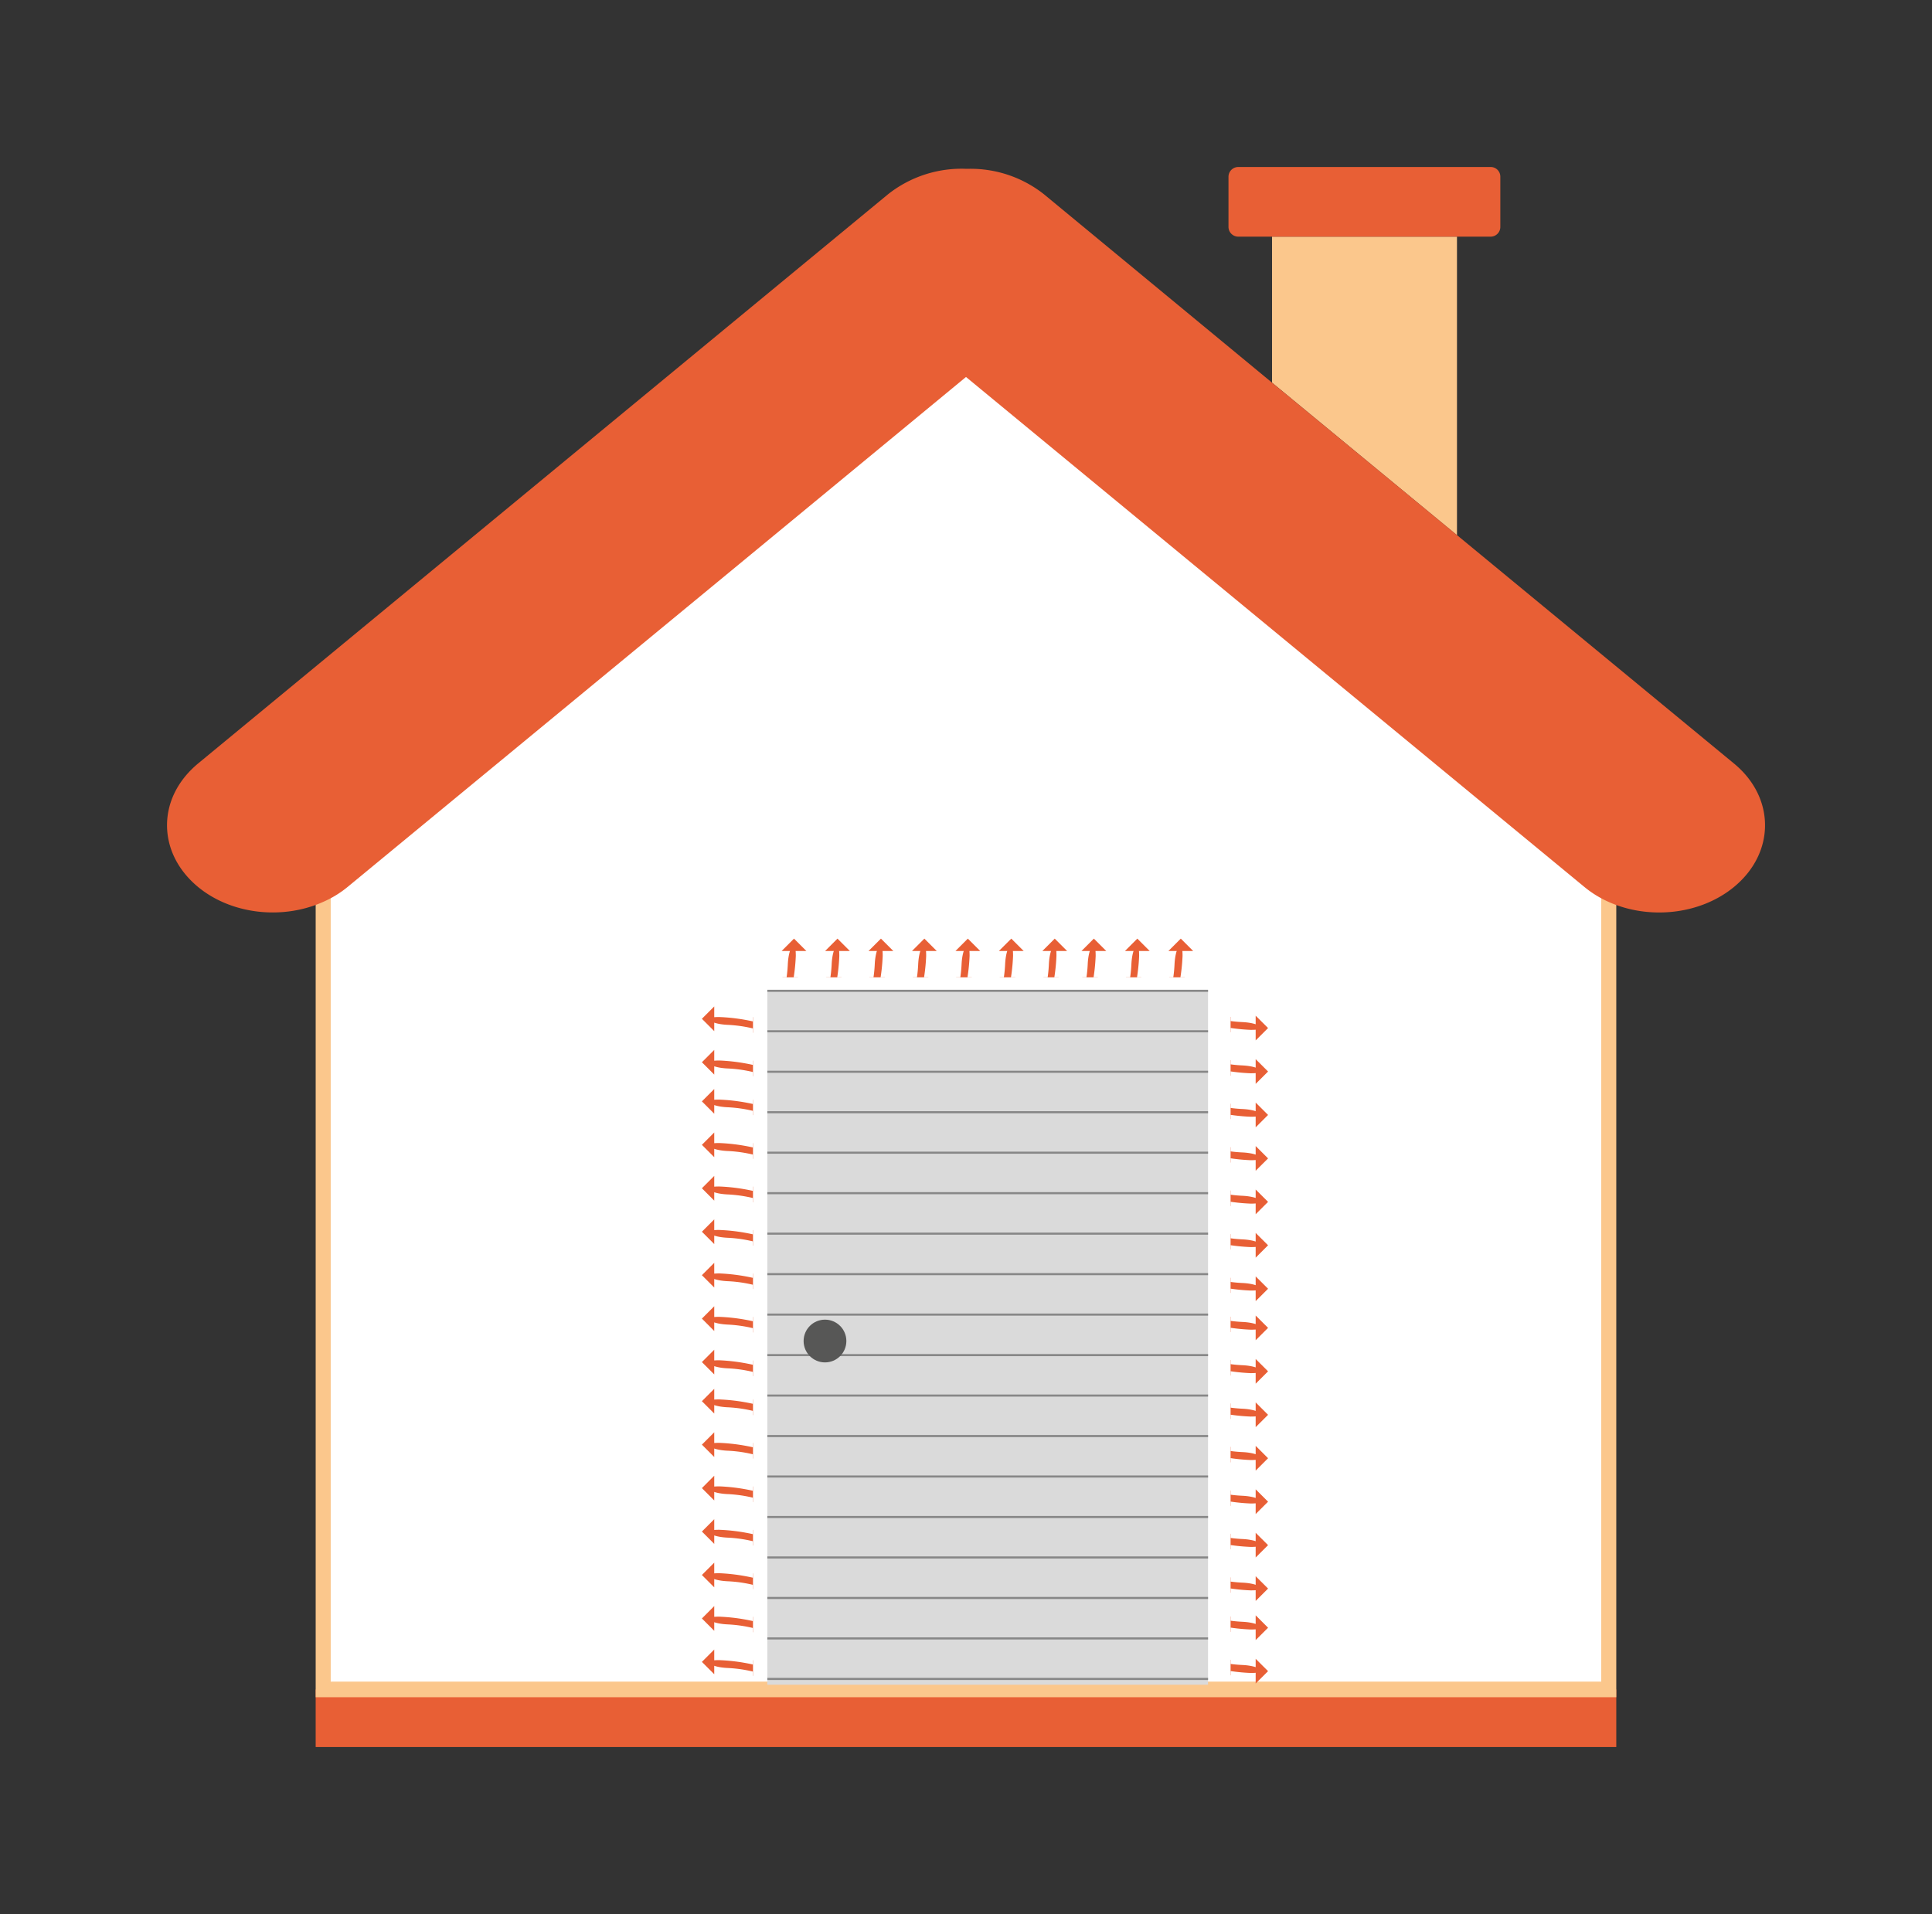 <svg id="Capa_1" data-name="Capa 1" xmlns="http://www.w3.org/2000/svg" xmlns:xlink="http://www.w3.org/1999/xlink"
     viewBox="-40 -40 462.68 458.43">
    <rect x="-40" y="-40" width="462.68" height="458.43" fill="#333333" stroke="none"/>
    <defs>
        <style>
            .cls-1,.cls-10{fill:none;}.cls-2{fill:#fff;}.cls-3{fill:#fbc78c;}.cls-4,.cls-7{fill:#e85f35;}.cls-5{fill:#dadada;}.cls-6{clip-path:url(#clip-path);}.cls-7{stroke:#fff;stroke-width:2px;}.cls-10,.cls-7{stroke-miterlimit:10;}.cls-8{clip-path:url(#clip-path-2);}.cls-9{clip-path:url(#clip-path-3);}.cls-10{stroke:#878787;stroke-width:0.5px;}.cls-11{fill:#575756;}
        </style>
        <clipPath id="clip-path">
            <rect class="cls-1" x="39.49" y="276.12" width="176.66" height="25.03"
                  transform="translate(-160.82 416.46) rotate(-90)"/>
        </clipPath>
        <clipPath id="clip-path-2">
            <rect class="cls-1" x="177.25" y="264.76" width="176.66" height="21.75"
                  transform="translate(541.21 10.06) rotate(90)"/>
        </clipPath>
        <clipPath id="clip-path-3">
            <rect class="cls-1" x="131.23" y="172.03" width="117.37" height="22.05"/>
        </clipPath>
    </defs>
    <polygon class="cls-2"
             points="37.4 160.44 37.4 372.21 227.89 372.21 345.27 372.21 345.27 156.71 191.33 43.98 37.4 160.44"/>
    <polygon class="cls-3" points="308.92 16.68 264.63 16.68 264.63 51.65 308.92 88.18 308.92 16.68"/>
    <path class="cls-4"
          d="M317,16.68a2.32,2.32,0,0,0,2.3-2.34v-12A2.3,2.3,0,0,0,317,0H256.55a2.34,2.34,0,0,0-2.35,2.34v12a2.34,2.34,0,0,0,2.35,2.34H317Z"/>
    <polygon class="cls-4"
             points="221.21 364.64 161.5 364.64 154.34 364.64 35.6 364.64 35.6 378.43 154.34 378.43 161.5 378.43 221.21 378.43 228.32 378.43 347.07 378.43 347.07 364.64 228.32 364.64 221.21 364.64"/>
    <polygon class="cls-3"
             points="227.89 366.51 347.07 366.51 347.07 148.16 191.32 34.11 35.6 151.91 35.6 366.51 227.89 366.51 227.89 362.77 39.2 362.77 39.2 153.82 191.36 38.7 343.47 150.1 343.47 362.77 227.89 362.77 227.89 366.51"/>
    <path class="cls-4"
          d="M137,95.13l54.34-44.84L245.7,95.13l93.73,77.3a25.17,25.17,0,0,0,5.84,3.6c9.62,4.3,21.87,3.09,30-3.6,9.9-8.17,9.9-21.39,0-29.55l-66.33-54.7L264.63,51.65,210,6.52A28.32,28.32,0,0,0,192,.43h-.7a28.38,28.38,0,0,0-18.62,6.09L7.42,142.88C2.48,147,0,152.28,0,157.65s2.48,10.68,7.42,14.78c8.12,6.69,20.4,7.9,30,3.57a24.81,24.81,0,0,0,5.83-3.57Z"/>
    <rect class="cls-5" x="143.76" y="197.31" width="105.54" height="166.2"/>
    <g class="cls-6">
        <path class="cls-7"
              d="M132.31,150.55a46.27,46.27,0,0,1,12.21,2.17c7,2.23,11.65,2.24,15.28,0,2.22-1.35,5.35-2.11,9.55-2.18,2.65-.05,5,.67,6,1.81s.11,1.94-2.5,2A12.35,12.35,0,0,0,166.7,156c-4.84,3.06-14.58,3.05-24.14,0a31,31,0,0,0-8.34-1.54c-2.87-.13-5-.89-5.72-2S129.07,150.52,132.31,150.55Z"/>
        <polygon class="cls-4" points="131.05 149.02 128.09 151.98 131.05 154.94 131.05 149.02"/>
        <path class="cls-7"
              d="M132.31,161a45.87,45.87,0,0,1,12.21,2.17c7,2.23,11.65,2.24,15.28,0,2.22-1.35,5.35-2.11,9.55-2.19,2.65-.05,5,.68,6,1.81s.11,1.94-2.5,2.06a12.25,12.25,0,0,0-6.15,1.59c-4.84,3.06-14.58,3-24.14,0a31.43,31.43,0,0,0-8.34-1.54c-2.87-.12-5-.88-5.72-2S129.07,160.93,132.31,161Z"/>
        <polygon class="cls-4" points="131.05 159.42 128.09 162.39 131.05 165.35 131.05 159.42"/>
        <path class="cls-7"
              d="M132.31,171.37a45.83,45.83,0,0,1,12.21,2.16c7,2.24,11.65,2.24,15.28,0,2.22-1.36,5.35-2.12,9.55-2.19,2.65-.05,5,.67,6,1.81s.11,1.94-2.5,2.06a12.26,12.26,0,0,0-6.15,1.58c-4.84,3.07-14.58,3.05-24.14,0a31.43,31.43,0,0,0-8.34-1.54c-2.87-.13-5-.89-5.72-2S129.07,171.34,132.31,171.37Z"/>
        <polygon class="cls-4" points="131.05 169.83 128.09 172.79 131.05 175.75 131.05 169.83"/>
        <path class="cls-7"
              d="M132.31,181.77a46.27,46.27,0,0,1,12.21,2.17c7,2.23,11.65,2.24,15.28,0,2.22-1.35,5.35-2.11,9.55-2.19,2.65,0,5,.68,6,1.82s.11,1.94-2.5,2a12.35,12.35,0,0,0-6.15,1.59c-4.84,3.06-14.58,3.05-24.14,0a30.65,30.65,0,0,0-8.34-1.54c-2.87-.13-5-.89-5.72-2S129.07,181.74,132.31,181.77Z"/>
        <polygon class="cls-4" points="131.05 180.24 128.09 183.2 131.05 186.16 131.05 180.24"/>
        <path class="cls-7"
              d="M132.31,192.18a45.87,45.87,0,0,1,12.21,2.17c7,2.23,11.65,2.24,15.28,0,2.22-1.35,5.35-2.11,9.55-2.19,2.65-.05,5,.68,6,1.81s.11,1.94-2.5,2.06a12.25,12.25,0,0,0-6.15,1.59c-4.84,3.06-14.58,3-24.14,0a31.43,31.43,0,0,0-8.34-1.54c-2.87-.13-5-.88-5.72-2S129.07,192.15,132.31,192.18Z"/>
        <polygon class="cls-4" points="131.05 190.64 128.09 193.61 131.05 196.57 131.05 190.64"/>
        <path class="cls-7"
              d="M132.31,202.59a45.83,45.83,0,0,1,12.21,2.16c7,2.24,11.65,2.24,15.28,0,2.22-1.36,5.35-2.12,9.55-2.19,2.65-.05,5,.67,6,1.81s.11,1.94-2.5,2.06A12.26,12.26,0,0,0,166.7,208c-4.84,3.07-14.58,3.05-24.14,0a31.43,31.43,0,0,0-8.34-1.54c-2.87-.13-5-.89-5.72-2S129.07,202.56,132.31,202.59Z"/>
        <polygon class="cls-4" points="131.05 201.05 128.09 204.01 131.05 206.97 131.05 201.05"/>
        <path class="cls-7"
              d="M132.31,213a46.27,46.27,0,0,1,12.21,2.17c7,2.23,11.65,2.24,15.28,0,2.22-1.35,5.35-2.11,9.55-2.19,2.65,0,5,.68,6,1.82s.11,1.94-2.5,2.05a12.25,12.25,0,0,0-6.15,1.59c-4.84,3.06-14.58,3.05-24.14,0a31,31,0,0,0-8.34-1.53c-2.87-.13-5-.89-5.72-2S129.07,213,132.31,213Z"/>
        <polygon class="cls-4" points="131.05 211.46 128.09 214.42 131.05 217.38 131.05 211.46"/>
        <path class="cls-7"
              d="M132.31,222.37a45.83,45.83,0,0,1,12.21,2.16c7,2.24,11.65,2.24,15.28,0,2.22-1.36,5.35-2.12,9.55-2.19,2.65-.05,5,.67,6,1.81s.11,1.94-2.5,2a12.35,12.35,0,0,0-6.15,1.59c-4.84,3.07-14.58,3.05-24.14,0a31.43,31.43,0,0,0-8.34-1.54c-2.87-.13-5-.89-5.72-2S129.07,222.34,132.31,222.37Z"/>
        <polygon class="cls-4" points="131.05 220.83 128.09 223.79 131.05 226.75 131.05 220.83"/>
        <path class="cls-7"
              d="M132.31,232.77a46.27,46.27,0,0,1,12.21,2.17c7,2.23,11.65,2.24,15.28,0,2.22-1.35,5.35-2.11,9.55-2.19,2.65,0,5,.68,6,1.81s.11,1.94-2.5,2.06a12.25,12.25,0,0,0-6.15,1.59c-4.84,3.06-14.58,3-24.14,0a31,31,0,0,0-8.34-1.53c-2.87-.13-5-.89-5.72-2S129.07,232.74,132.31,232.77Z"/>
        <polygon class="cls-4" points="131.05 231.24 128.09 234.2 131.05 237.16 131.05 231.24"/>
        <path class="cls-7"
              d="M132.31,243.18a45.47,45.47,0,0,1,12.21,2.17c7,2.23,11.65,2.24,15.28,0,2.22-1.35,5.35-2.11,9.55-2.19,2.65-.05,5,.68,6,1.81s.11,1.94-2.5,2.06a12.25,12.25,0,0,0-6.15,1.59c-4.84,3.06-14.58,3-24.14,0a31.43,31.43,0,0,0-8.34-1.54c-2.87-.13-5-.89-5.72-2S129.07,243.15,132.31,243.18Z"/>
        <polygon class="cls-4" points="131.05 241.64 128.09 244.6 131.05 247.57 131.05 241.64"/>
        <path class="cls-7"
              d="M132.31,253.59a45.83,45.83,0,0,1,12.21,2.16c7,2.24,11.65,2.24,15.28,0,2.22-1.35,5.35-2.11,9.55-2.18,2.65-.05,5,.67,6,1.81s.11,1.94-2.5,2A12.35,12.35,0,0,0,166.7,259c-4.84,3.06-14.58,3-24.14,0a31.43,31.43,0,0,0-8.34-1.54c-2.87-.13-5-.89-5.72-2S129.07,253.55,132.31,253.59Z"/>
        <polygon class="cls-4" points="131.05 252.05 128.09 255.01 131.05 257.97 131.05 252.05"/>
        <path class="cls-7"
              d="M132.31,264a46.27,46.27,0,0,1,12.21,2.17c7,2.23,11.65,2.24,15.28,0,2.22-1.35,5.35-2.11,9.55-2.19,2.65,0,5,.68,6,1.81s.11,1.94-2.5,2.06a12.25,12.25,0,0,0-6.15,1.59c-4.84,3.06-14.58,3-24.14-.05a31,31,0,0,0-8.34-1.53c-2.87-.13-5-.89-5.72-2S129.07,264,132.31,264Z"/>
        <polygon class="cls-4" points="131.05 262.46 128.09 265.42 131.05 268.38 131.05 262.46"/>
        <path class="cls-7"
              d="M132.31,274.4a45.47,45.47,0,0,1,12.21,2.17c7,2.23,11.65,2.23,15.28,0,2.22-1.35,5.35-2.11,9.55-2.19,2.65,0,5,.68,6,1.81s.11,1.94-2.5,2.06a12.25,12.25,0,0,0-6.15,1.59c-4.84,3.06-14.58,3-24.14-.05a31.43,31.43,0,0,0-8.34-1.54c-2.87-.13-5-.89-5.72-2S129.07,274.37,132.31,274.4Z"/>
        <polygon class="cls-4" points="131.05 272.86 128.09 275.82 131.05 278.79 131.05 272.86"/>
        <path class="cls-7"
              d="M132.31,284.8A46.27,46.27,0,0,1,144.52,287c7,2.24,11.65,2.24,15.28,0,2.22-1.35,5.35-2.11,9.55-2.18,2.65-.05,5,.67,6,1.81s.11,1.94-2.5,2.05a12.35,12.35,0,0,0-6.15,1.59c-4.84,3.06-14.58,3.05-24.14,0a31,31,0,0,0-8.34-1.54c-2.87-.13-5-.89-5.72-2S129.07,284.77,132.31,284.8Z"/>
        <polygon class="cls-4" points="131.05 283.27 128.09 286.23 131.05 289.19 131.05 283.27"/>
        <path class="cls-7"
              d="M132.31,294.18a45.83,45.83,0,0,1,12.21,2.16c7,2.24,11.65,2.24,15.28,0,2.22-1.35,5.35-2.12,9.55-2.19,2.65-.05,5,.67,6,1.81s.11,1.94-2.5,2.06a12.26,12.26,0,0,0-6.15,1.58c-4.84,3.07-14.58,3.05-24.14,0a31.43,31.43,0,0,0-8.34-1.54c-2.87-.13-5-.89-5.72-2S129.07,294.15,132.31,294.18Z"/>
        <polygon class="cls-4" points="131.05 292.64 128.09 295.6 131.05 298.56 131.05 292.64"/>
        <path class="cls-7"
              d="M132.31,304.58a46.27,46.27,0,0,1,12.21,2.17c7,2.23,11.65,2.24,15.28,0,2.22-1.35,5.35-2.11,9.55-2.18,2.65,0,5,.67,6,1.81s.11,1.94-2.5,2.05A12.35,12.35,0,0,0,166.7,310c-4.84,3.06-14.58,3-24.14,0a31,31,0,0,0-8.34-1.54c-2.87-.13-5-.89-5.72-2S129.07,304.55,132.31,304.58Z"/>
        <polygon class="cls-4" points="131.05 303.05 128.09 306.01 131.05 308.97 131.05 303.05"/>
        <path class="cls-7"
              d="M132.31,315a45.87,45.87,0,0,1,12.21,2.17c7,2.23,11.65,2.24,15.28,0,2.22-1.35,5.35-2.11,9.55-2.19,2.65-.05,5,.68,6,1.81s.11,1.94-2.5,2.06a12.25,12.25,0,0,0-6.15,1.59c-4.84,3.06-14.58,3-24.14-.05a31.43,31.43,0,0,0-8.34-1.54c-2.87-.12-5-.88-5.72-2S129.07,315,132.31,315Z"/>
        <polygon class="cls-4" points="131.05 313.45 128.09 316.42 131.05 319.38 131.05 313.45"/>
        <path class="cls-7"
              d="M132.31,325.4a45.83,45.83,0,0,1,12.21,2.16c7,2.24,11.65,2.24,15.28,0,2.22-1.36,5.35-2.12,9.55-2.19,2.65,0,5,.67,6,1.81s.11,1.94-2.5,2.06a12.26,12.26,0,0,0-6.15,1.58c-4.84,3.07-14.58,3-24.14,0a31.43,31.43,0,0,0-8.34-1.54c-2.87-.13-5-.89-5.72-2S129.07,325.37,132.31,325.4Z"/>
        <polygon class="cls-4" points="131.05 323.86 128.09 326.82 131.05 329.78 131.05 323.86"/>
        <path class="cls-7"
              d="M132.31,335.8A46.27,46.27,0,0,1,144.52,338c7,2.23,11.65,2.24,15.28,0,2.22-1.35,5.35-2.11,9.55-2.19,2.65,0,5,.68,6,1.82s.11,1.94-2.5,2.05a12.35,12.35,0,0,0-6.15,1.59c-4.84,3.06-14.58,3.05-24.14,0a30.65,30.65,0,0,0-8.34-1.54c-2.87-.13-5-.89-5.72-2S129.07,335.77,132.31,335.8Z"/>
        <polygon class="cls-4" points="131.05 334.27 128.09 337.23 131.05 340.19 131.05 334.27"/>
        <path class="cls-7"
              d="M132.31,346.21a45.87,45.87,0,0,1,12.21,2.17c7,2.23,11.65,2.24,15.28,0,2.22-1.35,5.35-2.11,9.55-2.19,2.65,0,5,.68,6,1.81s.11,1.94-2.5,2.06a12.25,12.25,0,0,0-6.15,1.59c-4.84,3.06-14.58,3-24.14-.05a31.43,31.43,0,0,0-8.34-1.54c-2.87-.13-5-.88-5.72-2S129.07,346.18,132.31,346.21Z"/>
        <polygon class="cls-4" points="131.05 344.67 128.09 347.64 131.05 350.6 131.05 344.67"/>
        <path class="cls-7"
              d="M132.31,356.62a45.83,45.83,0,0,1,12.21,2.16c7,2.24,11.65,2.24,15.28,0,2.22-1.36,5.35-2.12,9.55-2.19,2.65-.05,5,.67,6,1.81s.11,1.94-2.5,2.06a12.26,12.26,0,0,0-6.15,1.58c-4.84,3.07-14.58,3.05-24.14,0a31.43,31.43,0,0,0-8.34-1.54c-2.87-.13-5-.89-5.72-2S129.07,356.59,132.31,356.62Z"/>
        <polygon class="cls-4" points="131.05 355.08 128.09 358.04 131.05 361 131.05 355.08"/>
    </g>
    <g class="cls-8">
        <path class="cls-7"
              d="M259.45,382.5a45.87,45.87,0,0,1-12.21-2.17c-7-2.23-11.65-2.24-15.28,0-2.21,1.35-5.35,2.11-9.55,2.19-2.65.05-5-.68-6-1.81s-.11-1.94,2.5-2.06a12.25,12.25,0,0,0,6.15-1.59c4.84-3.06,14.58-3,24.14,0a31.43,31.43,0,0,0,8.34,1.54c2.87.13,5,.88,5.72,2S262.7,382.53,259.45,382.5Z"/>
        <polygon class="cls-4" points="260.71 384.04 263.68 381.07 260.71 378.11 260.71 384.04"/>
        <path class="cls-7"
              d="M259.45,372.09a45.83,45.83,0,0,1-12.21-2.16c-7-2.24-11.65-2.24-15.28,0-2.21,1.36-5.35,2.12-9.55,2.19-2.65.05-5-.67-6-1.81s-.11-1.94,2.5-2.06a12.26,12.26,0,0,0,6.15-1.58c4.84-3.07,14.58-3.05,24.14,0a31.43,31.43,0,0,0,8.34,1.54c2.87.13,5,.89,5.72,2S262.7,372.12,259.45,372.09Z"/>
        <polygon class="cls-4" points="260.71 373.63 263.68 370.67 260.71 367.71 260.71 373.63"/>
        <path class="cls-7"
              d="M259.45,361.69a46.27,46.27,0,0,1-12.21-2.17c-7-2.23-11.65-2.24-15.28,0-2.21,1.35-5.35,2.11-9.55,2.19-2.65,0-5-.68-6-1.81s-.11-1.94,2.5-2.06a12.25,12.25,0,0,0,6.15-1.59c4.84-3.06,14.58-3.05,24.14,0a31,31,0,0,0,8.34,1.53c2.87.13,5,.89,5.72,2S262.7,361.72,259.45,361.69Z"/>
        <polygon class="cls-4" points="260.71 363.22 263.68 360.26 260.71 357.3 260.71 363.22"/>
        <path class="cls-7"
              d="M259.45,351.28a45.87,45.87,0,0,1-12.21-2.17c-7-2.23-11.65-2.24-15.28,0-2.21,1.35-5.35,2.11-9.55,2.19-2.65.05-5-.68-6-1.81s-.11-1.94,2.5-2.06a12.25,12.25,0,0,0,6.15-1.59c4.84-3.06,14.58-3,24.14.05a31.43,31.43,0,0,0,8.34,1.54c2.87.13,5,.89,5.72,2S262.7,351.31,259.45,351.28Z"/>
        <polygon class="cls-4" points="260.71 352.82 263.68 349.86 260.71 346.89 260.71 352.82"/>
        <path class="cls-7"
              d="M259.45,341.91a46.27,46.27,0,0,1-12.21-2.17c-7-2.23-11.65-2.24-15.28,0-2.21,1.35-5.35,2.11-9.55,2.19-2.65,0-5-.68-6-1.81s-.11-1.94,2.5-2.06a12.25,12.25,0,0,0,6.15-1.59c4.84-3.06,14.58-3,24.14.05a31.43,31.43,0,0,0,8.34,1.54c2.87.12,5,.88,5.72,2S262.7,341.94,259.45,341.91Z"/>
        <polygon class="cls-4" points="260.71 343.44 263.68 340.48 260.71 337.52 260.71 343.44"/>
        <path class="cls-7"
              d="M259.45,331.5a45.83,45.83,0,0,1-12.21-2.16c-7-2.24-11.65-2.24-15.28,0-2.21,1.35-5.35,2.12-9.55,2.19-2.65.05-5-.67-6-1.81s-.11-1.94,2.5-2.06a12.25,12.25,0,0,0,6.15-1.59c4.84-3.06,14.58-3,24.14,0a31.43,31.43,0,0,0,8.34,1.54c2.87.13,5,.89,5.72,2S262.7,331.53,259.45,331.5Z"/>
        <polygon class="cls-4" points="260.71 333.04 263.68 330.08 260.71 327.12 260.71 333.04"/>
        <path class="cls-7"
              d="M259.45,321.1a46.27,46.27,0,0,1-12.21-2.17c-7-2.24-11.65-2.24-15.28,0-2.21,1.35-5.35,2.11-9.55,2.18-2.65.05-5-.67-6-1.81s-.11-1.94,2.5-2a12.35,12.35,0,0,0,6.15-1.59c4.84-3.06,14.58-3.05,24.14,0a31,31,0,0,0,8.34,1.54c2.87.13,5,.89,5.72,2S262.7,321.13,259.45,321.1Z"/>
        <polygon class="cls-4" points="260.71 322.63 263.68 319.67 260.71 316.71 260.71 322.63"/>
        <path class="cls-7"
              d="M259.45,310.69a45.87,45.87,0,0,1-12.21-2.17c-7-2.23-11.65-2.24-15.28,0-2.21,1.35-5.35,2.11-9.55,2.19-2.65.05-5-.68-6-1.81s-.11-1.94,2.5-2.06a12.25,12.25,0,0,0,6.15-1.59c4.84-3.06,14.58-3,24.14,0a31.43,31.43,0,0,0,8.34,1.54c2.87.12,5,.88,5.72,2S262.7,310.72,259.45,310.69Z"/>
        <polygon class="cls-4" points="260.71 312.23 263.68 309.26 260.71 306.3 260.71 312.23"/>
        <path class="cls-7"
              d="M259.45,300.28a45.83,45.83,0,0,1-12.21-2.16c-7-2.24-11.65-2.24-15.28,0-2.21,1.35-5.35,2.12-9.55,2.19-2.65.05-5-.67-6-1.81s-.11-1.94,2.5-2.06a12.26,12.26,0,0,0,6.15-1.58c4.84-3.07,14.58-3.05,24.14,0a31.43,31.43,0,0,0,8.34,1.54c2.87.13,5,.89,5.72,2S262.7,300.31,259.45,300.28Z"/>
        <polygon class="cls-4" points="260.71 301.82 263.68 298.86 260.71 295.89 260.71 301.82"/>
        <path class="cls-7"
              d="M259.45,289.88a46.27,46.27,0,0,1-12.21-2.17c-7-2.23-11.65-2.24-15.28,0-2.21,1.35-5.35,2.11-9.55,2.18-2.65.05-5-.67-6-1.81s-.11-1.94,2.5-2.05a12.35,12.35,0,0,0,6.15-1.59c4.84-3.06,14.58-3.05,24.14,0a31,31,0,0,0,8.34,1.54c2.87.13,5,.89,5.72,2S262.7,289.91,259.45,289.88Z"/>
        <polygon class="cls-4" points="260.71 291.41 263.68 288.45 260.71 285.49 260.71 291.41"/>
        <path class="cls-7"
              d="M259.45,279.47a45.87,45.87,0,0,1-12.21-2.17c-7-2.23-11.65-2.24-15.28,0-2.21,1.35-5.35,2.11-9.55,2.19-2.65,0-5-.68-6-1.81s-.11-1.94,2.5-2.06a12.25,12.25,0,0,0,6.15-1.59c4.84-3.06,14.58-3,24.14.05a31.43,31.43,0,0,0,8.34,1.54c2.87.12,5,.88,5.72,2S262.7,279.5,259.45,279.47Z"/>
        <polygon class="cls-4" points="260.71 281 263.68 278.04 260.71 275.08 260.71 281"/>
        <path class="cls-7"
              d="M259.45,270.1a46.27,46.27,0,0,1-12.21-2.17c-7-2.23-11.65-2.24-15.28,0-2.21,1.35-5.35,2.11-9.55,2.19-2.65,0-5-.68-6-1.82s-.11-1.94,2.5-2a12.25,12.25,0,0,0,6.15-1.59c4.84-3.06,14.58-3.05,24.14.05a31,31,0,0,0,8.34,1.53c2.87.13,5,.89,5.72,2S262.7,270.13,259.45,270.1Z"/>
        <polygon class="cls-4" points="260.71 271.63 263.68 268.67 260.71 265.71 260.71 271.63"/>
        <path class="cls-7"
              d="M259.45,259.69a45.87,45.87,0,0,1-12.21-2.17c-7-2.23-11.65-2.24-15.28,0-2.21,1.35-5.35,2.11-9.55,2.19-2.65.05-5-.68-6-1.81s-.11-1.94,2.5-2.06a12.25,12.25,0,0,0,6.15-1.59c4.84-3.06,14.58-3,24.14.05a31.43,31.43,0,0,0,8.34,1.54c2.87.13,5,.88,5.72,2S262.7,259.72,259.45,259.69Z"/>
        <polygon class="cls-4" points="260.71 261.23 263.68 258.26 260.71 255.3 260.71 261.23"/>
        <path class="cls-7"
              d="M259.45,249.28a45.83,45.83,0,0,1-12.21-2.16c-7-2.24-11.65-2.24-15.28,0-2.21,1.36-5.35,2.12-9.55,2.19-2.65.05-5-.67-6-1.81s-.11-1.94,2.5-2.06a12.26,12.26,0,0,0,6.15-1.58c4.84-3.07,14.58-3.05,24.14,0a31.43,31.43,0,0,0,8.34,1.54c2.87.13,5,.89,5.72,2S262.7,249.31,259.45,249.28Z"/>
        <polygon class="cls-4" points="260.71 250.82 263.68 247.86 260.71 244.9 260.71 250.82"/>
        <path class="cls-7"
              d="M259.45,238.88a46.27,46.27,0,0,1-12.21-2.17c-7-2.23-11.65-2.24-15.28,0-2.21,1.35-5.35,2.11-9.55,2.19-2.65,0-5-.68-6-1.81s-.11-1.95,2.5-2.06a12.25,12.25,0,0,0,6.15-1.59c4.84-3.06,14.58-3,24.14.05a31,31,0,0,0,8.34,1.53c2.87.13,5,.89,5.72,2S262.7,238.91,259.45,238.88Z"/>
        <polygon class="cls-4" points="260.71 240.41 263.68 237.45 260.71 234.49 260.71 240.41"/>
        <path class="cls-7"
              d="M259.45,228.47a45.87,45.87,0,0,1-12.21-2.17c-7-2.23-11.65-2.24-15.28,0-2.21,1.35-5.35,2.11-9.55,2.19-2.65.05-5-.68-6-1.81s-.11-1.94,2.5-2.06a12.25,12.25,0,0,0,6.15-1.59c4.84-3.06,14.58-3,24.14.05a31.43,31.43,0,0,0,8.34,1.54c2.87.13,5,.88,5.72,2S262.7,228.5,259.45,228.47Z"/>
        <polygon class="cls-4" points="260.71 230.01 263.68 227.04 260.71 224.08 260.71 230.01"/>
        <path class="cls-7"
              d="M259.45,218.06a45.83,45.83,0,0,1-12.21-2.16c-7-2.24-11.65-2.24-15.28,0-2.21,1.36-5.35,2.12-9.55,2.19-2.65.05-5-.67-6-1.81s-.11-1.94,2.5-2.06a12.26,12.26,0,0,0,6.15-1.58c4.84-3.07,14.58-3.05,24.14,0a31.43,31.43,0,0,0,8.34,1.54c2.87.13,5,.89,5.72,2S262.7,218.09,259.45,218.06Z"/>
        <polygon class="cls-4" points="260.71 219.6 263.68 216.64 260.71 213.68 260.71 219.6"/>
        <path class="cls-7"
              d="M259.45,207.66a46.27,46.27,0,0,1-12.21-2.17c-7-2.23-11.65-2.24-15.28,0-2.21,1.35-5.35,2.11-9.55,2.19-2.65,0-5-.68-6-1.81s-.11-1.94,2.5-2.06a12.25,12.25,0,0,0,6.15-1.59c4.84-3.06,14.58-3,24.14.05a31,31,0,0,0,8.34,1.53c2.87.13,5,.89,5.72,2S262.7,207.69,259.45,207.66Z"/>
        <polygon class="cls-4" points="260.71 209.19 263.68 206.23 260.71 203.27 260.71 209.19"/>
    </g>
    <g class="cls-9">
        <path class="cls-7"
              d="M357.64,189a45.87,45.87,0,0,1-2.17,12.22c-2.23,7-2.24,11.65,0,15.28,1.35,2.21,2.11,5.35,2.19,9.54.05,2.65-.68,5-1.81,6s-1.94.12-2.06-2.5a12.28,12.28,0,0,0-1.59-6.15c-3.06-4.83-3-14.57.05-24.14a31.36,31.36,0,0,0,1.54-8.34c.13-2.86.88-5,2-5.72S357.67,185.79,357.64,189Z"/>
        <polygon class="cls-4" points="359.18 187.77 356.21 184.81 353.25 187.77 359.18 187.77"/>
        <path class="cls-7"
              d="M347.23,189a45.84,45.84,0,0,1-2.16,12.22c-2.24,7-2.24,11.65,0,15.28,1.36,2.21,2.12,5.35,2.19,9.54,0,2.65-.67,5-1.81,6s-1.94.12-2.06-2.5a12.29,12.29,0,0,0-1.58-6.15c-3.07-4.83-3-14.57,0-24.14a31.36,31.36,0,0,0,1.54-8.34c.13-2.86.89-5,2-5.72S347.26,185.79,347.23,189Z"/>
        <polygon class="cls-4" points="348.77 187.77 345.81 184.81 342.85 187.77 348.77 187.77"/>
        <path class="cls-7"
              d="M336.83,189a46.27,46.27,0,0,1-2.17,12.22c-2.23,7-2.24,11.65,0,15.28,1.35,2.21,2.11,5.35,2.19,9.54,0,2.65-.68,5-1.81,6s-1.95.12-2.06-2.5a12.28,12.28,0,0,0-1.59-6.15c-3.06-4.83-3.05-14.57.05-24.14a31,31,0,0,0,1.53-8.34c.13-2.86.89-5,2-5.72S336.86,185.79,336.83,189Z"/>
        <polygon class="cls-4" points="338.36 187.77 335.4 184.81 332.44 187.77 338.36 187.77"/>
        <path class="cls-7"
              d="M326.42,189a45.87,45.87,0,0,1-2.17,12.22c-2.23,7-2.24,11.65,0,15.28,1.35,2.21,2.11,5.35,2.19,9.54.05,2.65-.68,5-1.81,6s-1.94.12-2.06-2.5a12.28,12.28,0,0,0-1.59-6.15c-3.06-4.83-3-14.57.05-24.14a31.36,31.36,0,0,0,1.54-8.34c.13-2.86.88-5,2-5.72S326.45,185.79,326.42,189Z"/>
        <polygon class="cls-4" points="327.96 187.77 325 184.81 322.03 187.77 327.96 187.77"/>
        <path class="cls-7"
              d="M316,189a45.84,45.84,0,0,1-2.16,12.22c-2.24,7-2.24,11.65,0,15.28,1.36,2.21,2.12,5.35,2.19,9.54.05,2.65-.67,5-1.81,6s-1.94.12-2.05-2.5a12.38,12.38,0,0,0-1.59-6.15c-3.07-4.83-3.05-14.57,0-24.14a31.36,31.36,0,0,0,1.54-8.34c.13-2.86.89-5,2-5.72S316,185.79,316,189Z"/>
        <polygon class="cls-4" points="317.55 187.77 314.59 184.81 311.63 187.77 317.55 187.77"/>
        <path class="cls-7"
              d="M305.61,189a46.27,46.27,0,0,1-2.17,12.22c-2.23,7-2.24,11.65,0,15.28,1.35,2.21,2.11,5.35,2.19,9.54,0,2.65-.68,5-1.81,6s-1.94.12-2.06-2.5a12.28,12.28,0,0,0-1.59-6.15c-3.06-4.83-3-14.57.05-24.14a31,31,0,0,0,1.53-8.34c.13-2.86.89-5,2-5.72S305.64,185.79,305.61,189Z"/>
        <polygon class="cls-4" points="307.14 187.77 304.18 184.81 301.22 187.77 307.14 187.77"/>
        <path class="cls-7"
              d="M295.2,189A45.47,45.47,0,0,1,293,201.25c-2.23,7-2.24,11.65,0,15.28,1.35,2.21,2.11,5.35,2.19,9.54.05,2.65-.68,5-1.81,6s-1.94.12-2.06-2.5a12.28,12.28,0,0,0-1.59-6.15c-3.06-4.83-3-14.57.05-24.14a31.36,31.36,0,0,0,1.54-8.34c.13-2.86.89-5,2-5.72S295.23,185.79,295.2,189Z"/>
        <polygon class="cls-4" points="296.74 187.77 293.78 184.81 290.81 187.77 296.74 187.77"/>
        <path class="cls-7"
              d="M285.83,189a46.27,46.27,0,0,1-2.17,12.22c-2.23,7-2.24,11.65,0,15.28,1.35,2.21,2.11,5.35,2.19,9.54,0,2.65-.68,5-1.81,6s-1.94.12-2.06-2.5a12.28,12.28,0,0,0-1.59-6.15c-3.06-4.83-3-14.57.05-24.14a31.36,31.36,0,0,0,1.54-8.34c.12-2.86.88-5,2-5.72S285.86,185.79,285.83,189Z"/>
        <polygon class="cls-4" points="287.37 187.77 284.4 184.81 281.44 187.77 287.37 187.77"/>
        <path class="cls-7"
              d="M275.42,189a45.84,45.84,0,0,1-2.16,12.22c-2.24,7-2.24,11.65,0,15.28,1.35,2.21,2.12,5.35,2.19,9.54.05,2.65-.67,5-1.81,6s-1.94.12-2.06-2.5a12.28,12.28,0,0,0-1.59-6.15c-3.06-4.83-3-14.57.05-24.14a31.36,31.36,0,0,0,1.54-8.34c.13-2.86.89-5,2-5.72S275.45,185.79,275.42,189Z"/>
        <polygon class="cls-4" points="276.96 187.77 274 184.81 271.04 187.77 276.96 187.77"/>
        <path class="cls-7"
              d="M265,189a46.27,46.27,0,0,1-2.17,12.22c-2.24,7-2.24,11.65,0,15.28,1.35,2.21,2.11,5.35,2.18,9.54.05,2.65-.67,5-1.81,6s-1.94.12-2.05-2.5a12.38,12.38,0,0,0-1.59-6.15c-3.06-4.83-3.05-14.57,0-24.14a31,31,0,0,0,1.54-8.34c.13-2.86.89-5,2-5.72S265.05,185.79,265,189Z"/>
        <polygon class="cls-4" points="266.55 187.77 263.59 184.81 260.63 187.77 266.55 187.77"/>
        <path class="cls-7"
              d="M254.61,189a45.87,45.87,0,0,1-2.17,12.22c-2.23,7-2.24,11.65,0,15.28,1.35,2.21,2.11,5.35,2.19,9.54,0,2.65-.68,5-1.81,6s-1.94.12-2.06-2.5a12.28,12.28,0,0,0-1.59-6.15c-3.06-4.83-3-14.57,0-24.14a31.36,31.36,0,0,0,1.54-8.34c.12-2.86.88-5,2-5.72S254.64,185.79,254.61,189Z"/>
        <polygon class="cls-4" points="256.14 187.77 253.18 184.81 250.22 187.77 256.14 187.77"/>
        <path class="cls-7"
              d="M244.2,189A45.84,45.84,0,0,1,242,201.25c-2.24,7-2.24,11.65,0,15.28,1.35,2.21,2.12,5.35,2.19,9.54.05,2.65-.67,5-1.81,6s-1.94.12-2.06-2.5a12.29,12.29,0,0,0-1.58-6.15c-3.07-4.83-3.05-14.57,0-24.14a31.36,31.36,0,0,0,1.54-8.34c.13-2.86.89-5,2-5.72S244.23,185.79,244.2,189Z"/>
        <polygon class="cls-4" points="245.74 187.77 242.78 184.81 239.82 187.77 245.74 187.77"/>
        <path class="cls-7"
              d="M233.8,189a46.27,46.27,0,0,1-2.17,12.22c-2.23,7-2.24,11.65,0,15.28,1.35,2.21,2.11,5.35,2.18,9.54.05,2.65-.67,5-1.81,6s-1.94.12-2-2.5a12.38,12.38,0,0,0-1.59-6.15c-3.06-4.83-3.05-14.57,0-24.14a31,31,0,0,0,1.54-8.34c.13-2.86.89-5,2-5.72S233.83,185.79,233.8,189Z"/>
        <polygon class="cls-4" points="235.33 187.77 232.37 184.81 229.41 187.77 235.33 187.77"/>
        <path class="cls-7"
              d="M223.39,189a45.87,45.87,0,0,1-2.17,12.22c-2.23,7-2.24,11.65,0,15.28,1.35,2.21,2.11,5.35,2.19,9.54.05,2.65-.68,5-1.81,6s-1.94.12-2.06-2.5a12.28,12.28,0,0,0-1.59-6.15c-3.06-4.83-3-14.57,0-24.14a31.36,31.36,0,0,0,1.54-8.34c.12-2.86.88-5,2-5.72S223.42,185.79,223.39,189Z"/>
        <polygon class="cls-4" points="224.93 187.77 221.96 184.81 219 187.77 224.93 187.77"/>
        <path class="cls-7"
              d="M214,189a46.27,46.27,0,0,1-2.17,12.22c-2.23,7-2.24,11.65,0,15.28,1.35,2.21,2.11,5.35,2.19,9.54,0,2.65-.68,5-1.82,6s-1.94.12-2-2.5a12.28,12.28,0,0,0-1.59-6.15c-3.06-4.83-3.05-14.57.05-24.14a31,31,0,0,0,1.53-8.34c.13-2.86.89-5,2-5.72S214.05,185.79,214,189Z"/>
        <polygon class="cls-4" points="215.55 187.77 212.59 184.81 209.63 187.77 215.55 187.77"/>
        <path class="cls-7"
              d="M203.61,189a45.87,45.87,0,0,1-2.17,12.22c-2.23,7-2.24,11.65,0,15.28,1.35,2.21,2.11,5.35,2.19,9.54,0,2.65-.68,5-1.81,6s-1.94.12-2.06-2.5a12.28,12.28,0,0,0-1.59-6.15c-3.06-4.83-3-14.57,0-24.14a31.36,31.36,0,0,0,1.54-8.34c.13-2.86.88-5,2-5.72S203.64,185.79,203.61,189Z"/>
        <polygon class="cls-4" points="205.15 187.77 202.19 184.81 199.22 187.77 205.15 187.77"/>
        <path class="cls-7"
              d="M193.2,189A45.84,45.84,0,0,1,191,201.25c-2.24,7-2.24,11.65,0,15.28,1.36,2.21,2.12,5.35,2.19,9.54.05,2.65-.67,5-1.81,6s-1.94.12-2.06-2.5a12.29,12.29,0,0,0-1.58-6.15c-3.07-4.83-3.05-14.57,0-24.14a31.36,31.36,0,0,0,1.54-8.34c.13-2.86.89-5,2-5.72S193.23,185.79,193.2,189Z"/>
        <polygon class="cls-4" points="194.74 187.77 191.78 184.81 188.82 187.77 194.74 187.77"/>
        <path class="cls-7"
              d="M182.8,189a46.27,46.27,0,0,1-2.17,12.22c-2.23,7-2.24,11.65,0,15.28,1.35,2.21,2.11,5.35,2.19,9.54,0,2.65-.68,5-1.81,6s-2,.12-2.06-2.5a12.28,12.28,0,0,0-1.59-6.15c-3.06-4.83-3.05-14.57,0-24.14a31,31,0,0,0,1.53-8.34c.13-2.86.89-5,2-5.72S182.83,185.79,182.8,189Z"/>
        <polygon class="cls-4" points="184.33 187.77 181.37 184.81 178.41 187.77 184.33 187.77"/>
        <path class="cls-7"
              d="M172.39,189a45.87,45.87,0,0,1-2.17,12.22c-2.23,7-2.24,11.65,0,15.28,1.35,2.21,2.11,5.35,2.19,9.54.05,2.65-.68,5-1.81,6s-1.94.12-2.06-2.5a12.28,12.28,0,0,0-1.59-6.15c-3.06-4.83-3-14.57,0-24.14a31.36,31.36,0,0,0,1.54-8.34c.13-2.86.89-5,2-5.72S172.42,185.79,172.39,189Z"/>
        <polygon class="cls-4" points="173.93 187.77 170.97 184.81 168 187.77 173.93 187.77"/>
        <path class="cls-7"
              d="M162,189a45.84,45.84,0,0,1-2.16,12.22c-2.24,7-2.24,11.65,0,15.28,1.36,2.21,2.12,5.35,2.19,9.54.05,2.65-.67,5-1.81,6s-1.94.12-2-2.5a12.38,12.38,0,0,0-1.59-6.15c-3.07-4.83-3.05-14.57,0-24.14a31.36,31.36,0,0,0,1.54-8.34c.13-2.86.89-5,2-5.72S162,185.79,162,189Z"/>
        <polygon class="cls-4" points="163.52 187.77 160.56 184.81 157.6 187.77 163.52 187.77"/>
        <path class="cls-7"
              d="M151.58,189a46.27,46.27,0,0,1-2.17,12.22c-2.23,7-2.24,11.65,0,15.28,1.35,2.21,2.11,5.35,2.19,9.54,0,2.65-.68,5-1.81,6s-1.94.12-2.06-2.5a12.28,12.28,0,0,0-1.59-6.15c-3.06-4.83-3-14.57,0-24.14a31,31,0,0,0,1.53-8.34c.13-2.86.89-5,2-5.72S151.61,185.79,151.58,189Z"/>
        <polygon class="cls-4" points="153.11 187.77 150.15 184.81 147.19 187.77 153.11 187.77"/>
    </g>
    <line class="cls-10" x1="143.76" y1="197.31" x2="249.31" y2="197.31"/>
    <line class="cls-10" x1="143.76" y1="207" x2="249.31" y2="207"/>
    <line class="cls-10" x1="143.76" y1="216.7" x2="249.31" y2="216.7"/>
    <line class="cls-10" x1="143.76" y1="226.39" x2="249.31" y2="226.39"/>
    <line class="cls-10" x1="143.76" y1="236.08" x2="249.31" y2="236.08"/>
    <line class="cls-10" x1="143.76" y1="245.78" x2="249.31" y2="245.78"/>
    <line class="cls-10" x1="143.76" y1="255.47" x2="249.31" y2="255.47"/>
    <line class="cls-10" x1="143.76" y1="265.17" x2="249.31" y2="265.17"/>
    <line class="cls-10" x1="143.76" y1="274.86" x2="249.31" y2="274.86"/>
    <line class="cls-10" x1="143.76" y1="284.56" x2="249.31" y2="284.56"/>
    <line class="cls-10" x1="143.76" y1="294.25" x2="249.31" y2="294.25"/>
    <line class="cls-10" x1="143.76" y1="303.95" x2="249.31" y2="303.95"/>
    <line class="cls-10" x1="143.76" y1="313.64" x2="249.31" y2="313.64"/>
    <line class="cls-10" x1="143.76" y1="323.34" x2="249.31" y2="323.34"/>
    <line class="cls-10" x1="143.76" y1="333.03" x2="249.31" y2="333.03"/>
    <line class="cls-10" x1="143.76" y1="342.73" x2="249.31" y2="342.73"/>
    <line class="cls-10" x1="143.76" y1="352.42" x2="249.31" y2="352.42"/>
    <line class="cls-10" x1="143.76" y1="362.12" x2="249.31" y2="362.12"/>
    <circle class="cls-11" cx="157.57" cy="281.19" r="5.12"/>
</svg>